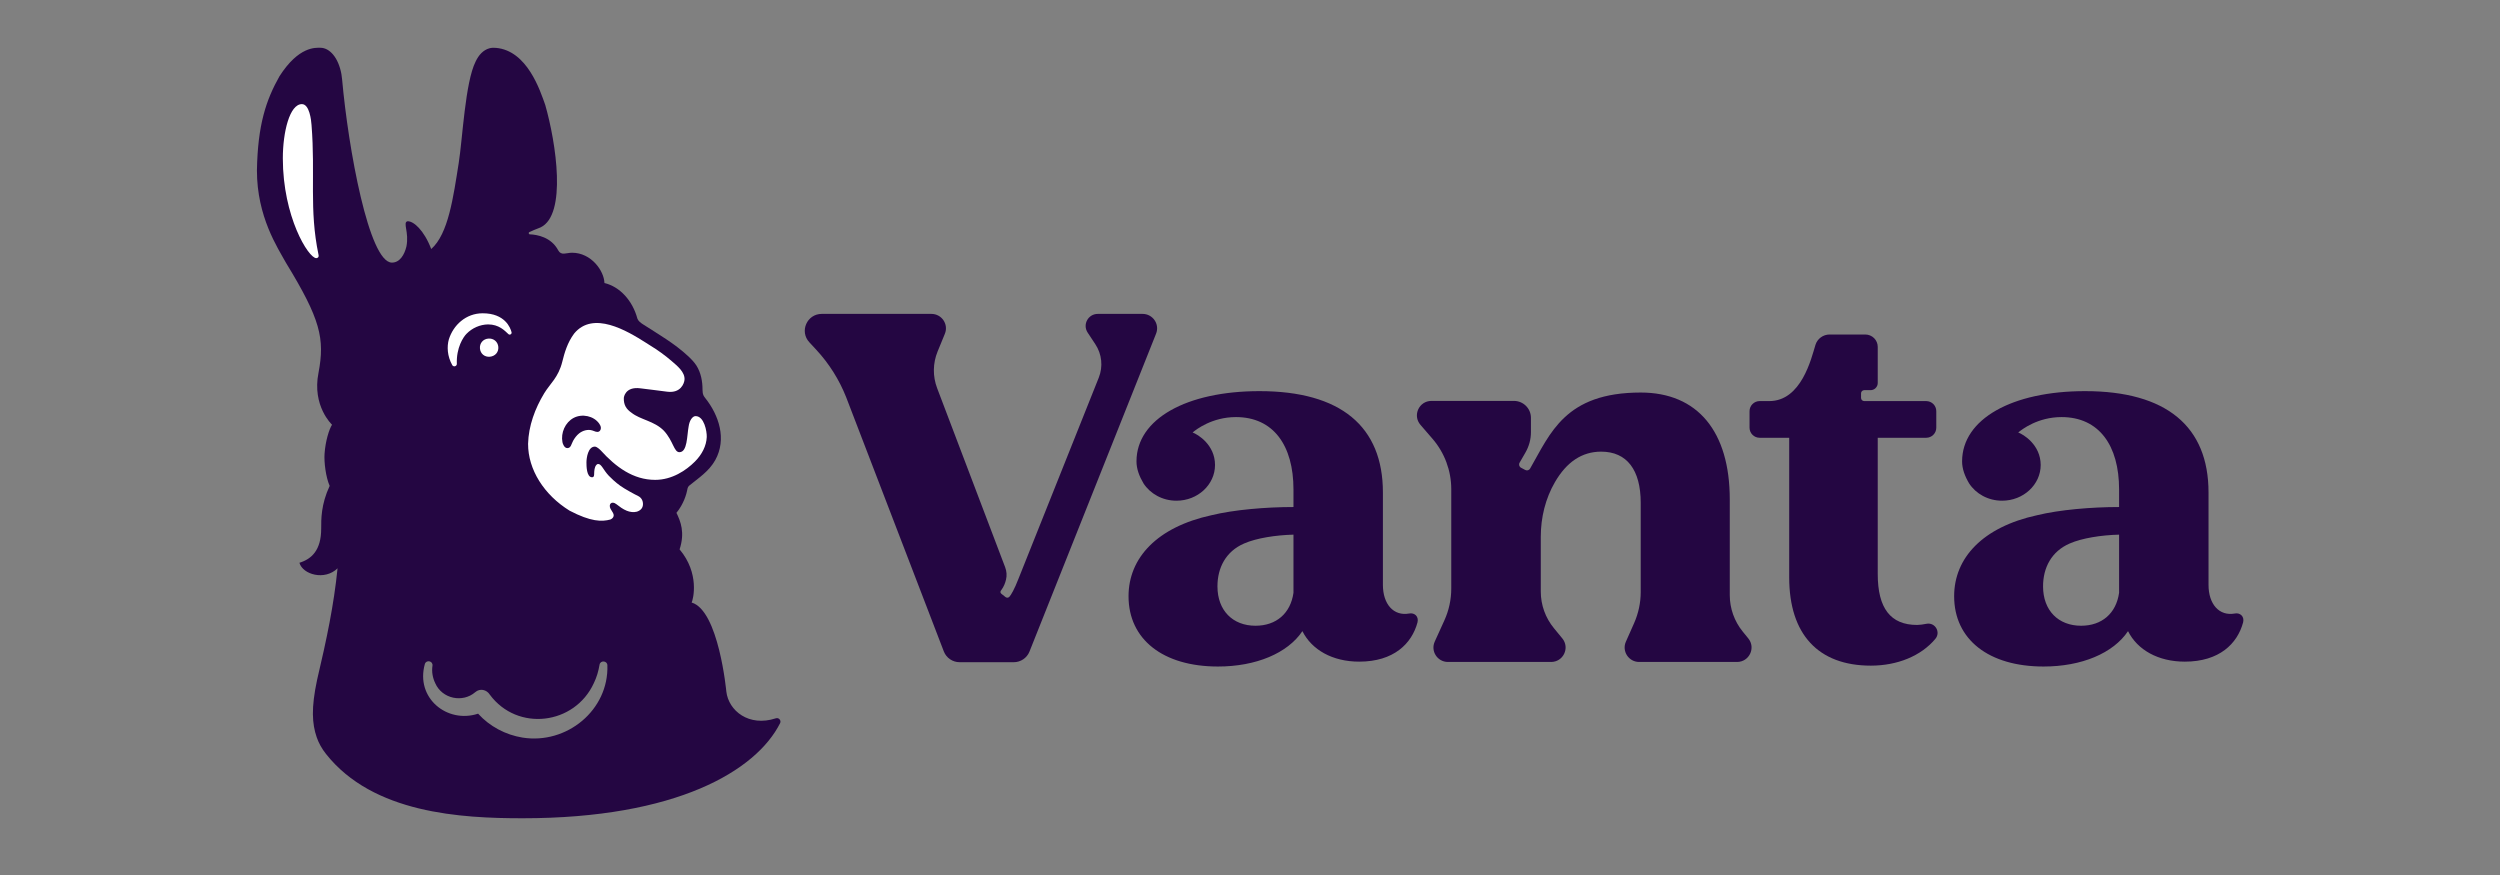 <svg xmlns="http://www.w3.org/2000/svg" xmlns:xlink="http://www.w3.org/1999/xlink" width="280" zoomAndPan="magnify" viewBox="0 0 210 73.5" height="98" preserveAspectRatio="xMidYMid meet" version="1.2"><rect x="0" y="0" width="210" height="73.5" fill="#808080" stroke="none"/><defs><clipPath id="72eaf673d0"><path d="M 21.582 4 L 66 4 L 66 68.777 L 21.582 68.777 Z M 21.582 4 "/></clipPath><clipPath id="063f4bec82"><path d="M 164 32 L 188.445 32 L 188.445 56 L 164 56 Z M 164 32 "/></clipPath></defs><g id="220d0362a3"><g clip-rule="nonzero" clip-path="url(#72eaf673d0)"><path style=" stroke:none;fill-rule:nonzero;fill:#240642;fill-opacity:1;" d="M 43.898 68.734 C 56.824 68.734 63.508 64.746 65.527 60.75 C 65.645 60.52 65.422 60.258 65.176 60.336 C 62.898 61.086 61.199 59.695 61.012 58.09 C 61.012 58.09 60.375 51.277 58.098 50.613 C 58.234 50.336 58.781 48.16 57.086 46.148 C 57.551 44.727 57.168 43.789 56.82 43.078 C 57.242 42.562 57.566 41.898 57.707 41.25 C 57.742 41.098 57.742 40.961 57.867 40.816 C 58.668 40.156 59.547 39.609 60.086 38.641 C 61.051 36.895 60.406 34.895 59.23 33.422 C 59.113 33.258 59.02 33.18 59.012 32.762 C 59.016 32.047 58.883 31.312 58.5 30.707 C 58.301 30.402 58.043 30.137 57.773 29.891 C 56.648 28.844 55.301 28.074 54.004 27.238 C 53.828 27.125 53.621 26.977 53.543 26.77 C 53.137 25.258 52.082 24.09 50.773 23.773 C 50.746 22.762 49.676 21.23 48.055 21.23 C 47.559 21.23 47.152 21.496 46.895 21.035 C 46.305 19.918 45.125 19.711 44.508 19.684 C 44.402 19.68 44.375 19.539 44.469 19.496 C 44.664 19.402 44.965 19.27 45.406 19.102 C 47.633 18.039 46.711 12.004 45.801 8.816 C 45.375 7.625 44.297 4.242 41.648 4.02 C 41.465 4.004 41.281 4.008 41.105 4.059 C 40.594 4.203 40.215 4.613 39.949 5.176 C 39.074 6.926 38.855 11.656 38.535 13.676 C 38.078 16.559 37.664 19.652 36.223 20.918 C 35.605 19.305 34.719 18.559 34.23 18.586 C 33.809 18.688 34.383 19.504 34.137 20.715 C 33.969 21.406 33.582 22.059 32.922 22.059 C 30.992 22.059 29.254 12.453 28.738 6.68 C 28.723 6.531 28.707 6.379 28.68 6.23 C 28.426 4.836 27.688 4.012 26.91 4.012 C 26.516 4.012 25.098 3.871 23.473 6.41 C 22.359 8.391 21.648 10.465 21.582 14.32 C 21.582 18.211 23.324 20.809 24.031 22.09 C 26.914 26.809 27.301 28.438 26.754 31.316 C 26.199 34.109 27.891 35.676 27.891 35.676 C 27.652 36.047 27.336 37.035 27.262 38.121 C 27.215 38.812 27.359 40.051 27.691 40.816 C 26.961 42.379 26.98 43.621 26.98 44.402 C 26.98 46.215 26.184 46.953 25.152 47.273 C 25.43 48.266 27.281 48.793 28.355 47.738 C 28.039 50.844 27.453 53.641 26.637 57.102 C 26.129 59.473 26.215 60.801 26.602 61.926 C 26.773 62.43 27.043 62.898 27.375 63.32 C 31.332 68.34 38.75 68.734 43.898 68.734 Z M 43.891 61.957 C 42.465 61.727 41.133 61.02 40.16 59.949 C 37.566 60.805 34.875 58.633 35.691 55.766 C 35.824 55.391 36.387 55.527 36.328 55.922 C 36.25 56.426 36.344 56.941 36.559 57.387 C 37.137 58.703 38.863 59.059 39.922 58.141 C 40.316 57.797 40.879 57.926 41.145 58.352 C 43.465 61.484 48.27 60.895 49.883 57.383 C 50.121 56.891 50.273 56.371 50.363 55.832 C 50.426 55.449 51.004 55.488 51.02 55.875 C 51.148 59.656 47.594 62.551 43.891 61.957 Z M 43.891 61.957 "/></g><path style=" stroke:none;fill-rule:nonzero;fill:#ffffff;fill-opacity:1;" d="M 58.426 34.953 C 58.18 34.953 57.914 35.297 57.844 35.832 C 57.699 36.59 57.75 37.984 57.07 37.984 C 56.605 37.984 56.562 37.051 55.773 36.188 C 54.961 35.352 53.789 35.266 53.039 34.664 C 52.621 34.375 52.375 34.02 52.402 33.41 C 52.402 33.41 52.492 32.441 53.805 32.621 C 54.43 32.684 55.441 32.836 56.07 32.906 C 57.191 33.035 57.465 32.203 57.496 31.922 C 57.57 31.262 56.863 30.715 56.418 30.328 C 55.855 29.84 55.242 29.402 54.605 29.012 C 54.488 28.938 54.371 28.863 54.254 28.789 C 52.66 27.777 49.824 26.082 48.23 28.016 C 47.66 28.777 47.414 29.652 47.234 30.379 C 46.906 31.707 46.211 32.219 45.719 33.027 C 44.938 34.316 44.398 35.773 44.359 37.277 C 44.352 39.445 45.699 41.57 47.848 42.898 C 49.633 43.832 50.551 43.832 51.266 43.641 C 51.395 43.598 51.68 43.398 51.484 43.07 C 51.449 43 51.348 42.848 51.289 42.746 C 51.086 42.371 51.363 42.031 51.777 42.352 C 52.047 42.562 52.324 42.773 52.645 42.902 C 52.914 43.012 53.223 43.055 53.5 42.98 C 53.824 42.875 53.992 42.664 54.008 42.391 C 54.027 42.066 53.879 41.816 53.637 41.684 C 53.266 41.504 52.445 41.055 52.098 40.801 C 51.707 40.527 51.285 40.117 51.141 39.965 C 50.668 39.465 50.531 38.973 50.238 38.973 C 50.188 38.977 50.141 39.004 50.105 39.043 C 49.922 39.238 49.922 39.562 49.91 39.746 C 49.906 39.883 49.926 40.09 49.734 40.09 C 49.258 40.09 49.262 39.105 49.262 38.836 C 49.262 38.469 49.395 37.516 49.965 37.516 C 50.141 37.516 50.379 37.75 50.473 37.844 C 51.73 39.23 53.188 40.309 55.035 40.309 C 56.449 40.309 57.633 39.516 58.375 38.77 C 58.957 38.188 59.34 37.457 59.367 36.707 C 59.383 36.23 59.152 34.953 58.426 34.953 Z M 50.32 36.246 C 50.148 36.34 49.945 36.223 49.758 36.16 C 49.379 36.039 48.953 36.164 48.645 36.406 C 48.43 36.578 48.27 36.797 48.137 37.035 C 47.992 37.297 47.965 37.641 47.656 37.641 C 47.402 37.641 47.273 37.289 47.246 37.145 C 47.094 36.355 47.477 35.484 48.184 35.105 C 48.895 34.73 49.875 34.93 50.336 35.586 C 50.406 35.688 50.465 35.801 50.473 35.926 C 50.48 36.051 50.43 36.184 50.32 36.246 Z M 50.32 36.246 "/><path style=" stroke:none;fill-rule:nonzero;fill:#ffffff;fill-opacity:1;" d="M 40.996 27.25 C 40.32 27.262 39.664 27.551 39.188 28.039 C 38.918 28.312 38.32 29.203 38.375 30.574 C 38.367 30.773 38.102 30.848 37.992 30.676 C 37.562 29.906 37.535 29.102 37.703 28.508 C 38.078 27.312 39.129 26.316 40.547 26.316 C 42.41 26.316 42.875 27.527 42.969 27.902 C 43.016 28.059 42.82 28.176 42.703 28.062 C 42.395 27.777 41.918 27.25 40.996 27.25 Z M 40.996 27.25 "/><path style=" stroke:none;fill-rule:nonzero;fill:#ffffff;fill-opacity:1;" d="M 41.148 29.965 C 40.707 30.004 40.355 29.715 40.316 29.273 C 40.277 28.84 40.57 28.48 41.016 28.441 C 41.461 28.402 41.82 28.703 41.859 29.137 C 41.898 29.582 41.594 29.922 41.152 29.965 Z M 41.148 29.965 "/><path style=" stroke:none;fill-rule:nonzero;fill:#ffffff;fill-opacity:1;" d="M 26.566 21.684 C 25.91 21.684 23.758 18.207 23.758 13.301 C 23.758 11.098 24.328 8.746 25.359 8.746 C 25.996 8.746 26.141 10.094 26.168 10.492 C 26.504 14.707 25.957 17.57 26.754 21.391 C 26.809 21.613 26.672 21.684 26.566 21.684 Z M 26.566 21.684 "/><path style=" stroke:none;fill-rule:nonzero;fill:#240642;fill-opacity:1;" d="M 146.391 53.055 C 145.688 52.191 145.301 51.109 145.301 49.996 L 145.301 41.953 C 145.301 36.242 142.598 32.973 137.82 32.973 C 131.453 32.973 130.223 36.426 128.527 39.363 C 128.445 39.504 128.266 39.555 128.121 39.477 L 127.766 39.289 C 127.613 39.207 127.559 39.02 127.645 38.867 L 128.129 38.027 C 128.434 37.504 128.598 36.914 128.598 36.309 L 128.598 35.094 C 128.598 34.312 127.957 33.676 127.172 33.676 L 120.242 33.676 C 119.199 33.676 118.637 34.895 119.316 35.684 L 120.328 36.855 C 121.344 38.031 121.906 39.535 121.906 41.09 L 121.906 49.441 C 121.906 50.367 121.707 51.285 121.32 52.129 L 120.52 53.891 C 120.152 54.695 120.742 55.605 121.629 55.605 L 130.289 55.605 C 131.32 55.605 131.887 54.414 131.23 53.621 L 130.531 52.77 C 129.816 51.902 129.426 50.816 129.426 49.695 L 129.426 45.086 C 129.426 43.477 129.812 41.879 130.621 40.488 C 131.605 38.801 132.887 37.938 134.496 37.938 C 136.656 37.938 137.82 39.469 137.82 42.238 L 137.82 49.727 C 137.82 50.629 137.629 51.523 137.262 52.352 L 136.574 53.902 C 136.219 54.703 136.809 55.605 137.691 55.605 L 145.91 55.605 C 146.938 55.605 147.504 54.418 146.855 53.625 Z M 146.391 53.055 "/><path style=" stroke:none;fill-rule:nonzero;fill:#240642;fill-opacity:1;" d="M 161.824 52.398 C 161.547 52.453 161.277 52.492 161.039 52.496 C 158.805 52.496 157.73 51.098 157.73 48.215 L 157.73 36.773 L 161.797 36.773 C 162.27 36.773 162.648 36.395 162.648 35.926 L 162.648 34.539 C 162.648 34.07 162.27 33.691 161.797 33.691 L 156.594 33.691 C 156.445 33.691 156.328 33.57 156.328 33.426 L 156.328 33.039 C 156.328 32.895 156.445 32.777 156.59 32.773 L 157.121 32.773 C 157.457 32.777 157.73 32.504 157.73 32.168 L 157.73 29.141 C 157.73 28.562 157.262 28.098 156.68 28.098 L 153.688 28.098 C 153.145 28.098 152.66 28.449 152.5 28.965 C 152.152 30.102 151.32 33.691 148.617 33.691 L 147.812 33.691 C 147.344 33.691 146.961 34.07 146.961 34.539 L 146.961 35.926 C 146.961 36.395 147.344 36.773 147.812 36.773 L 150.293 36.773 L 150.293 48.508 C 150.293 53.281 152.73 55.914 157.152 55.914 C 159.359 55.914 161.359 55.113 162.57 53.664 C 163.043 53.102 162.551 52.258 161.824 52.398 Z M 161.824 52.398 "/><path style=" stroke:none;fill-rule:nonzero;fill:#240642;fill-opacity:1;" d="M 118.371 51.535 C 117.055 51.773 116.164 50.742 116.164 49.129 L 116.164 41.367 C 116.164 35.828 112.637 32.855 105.793 32.855 C 99.66 32.855 95.473 35.199 95.465 38.746 C 95.461 39.383 95.699 40.008 96.055 40.605 C 96.621 41.477 97.648 42.059 98.824 42.059 C 100.613 42.059 102.062 40.711 102.062 39.055 C 102.059 37.355 100.617 36.492 100.18 36.328 C 100.488 36.066 101.832 35.035 103.816 35.035 C 106.965 35.035 108.652 37.414 108.652 41.117 L 108.652 42.59 C 106.289 42.59 103.637 42.824 101.77 43.277 C 97.203 44.273 94.797 46.859 94.797 50.082 C 94.797 53.719 97.703 55.988 102.305 55.988 C 105.5 55.988 108.156 54.875 109.402 53.016 C 110.188 54.586 111.93 55.578 114.172 55.578 C 117.07 55.578 118.59 54.07 119.07 52.281 C 119.195 51.77 118.809 51.449 118.371 51.535 Z M 108.652 49.793 C 108.406 51.527 107.203 52.562 105.461 52.562 C 103.551 52.562 102.266 51.281 102.266 49.258 C 102.266 47.688 102.969 46.316 104.508 45.652 C 105.543 45.199 107.16 44.949 108.652 44.91 Z M 108.652 49.793 "/><g clip-rule="nonzero" clip-path="url(#063f4bec82)"><path style=" stroke:none;fill-rule:nonzero;fill:#240642;fill-opacity:1;" d="M 187.723 51.535 C 186.406 51.773 185.516 50.742 185.516 49.129 L 185.516 41.367 C 185.516 35.828 181.988 32.855 175.145 32.855 C 169.012 32.855 164.828 35.199 164.816 38.746 C 164.812 39.383 165.051 40.008 165.406 40.605 C 165.973 41.477 167 42.059 168.176 42.059 C 169.965 42.059 171.418 40.711 171.418 39.055 C 171.41 37.355 169.969 36.492 169.531 36.328 C 169.844 36.066 171.184 35.035 173.168 35.035 C 176.316 35.035 178.004 37.414 178.004 41.117 L 178.004 42.59 C 175.641 42.59 172.988 42.824 171.121 43.277 C 166.555 44.273 164.148 46.859 164.148 50.082 C 164.148 53.719 167.055 55.988 171.656 55.988 C 174.855 55.988 177.508 54.875 178.754 53.016 C 179.539 54.586 181.281 55.578 183.523 55.578 C 186.422 55.578 187.941 54.07 188.422 52.281 C 188.547 51.77 188.16 51.449 187.723 51.535 Z M 178.004 49.793 C 177.758 51.527 176.555 52.562 174.812 52.562 C 172.902 52.562 171.617 51.281 171.617 49.258 C 171.617 47.688 172.32 46.316 173.859 45.652 C 174.895 45.199 176.512 44.949 178.004 44.91 Z M 178.004 49.793 "/></g><path style=" stroke:none;fill-rule:nonzero;fill:#240642;fill-opacity:1;" d="M 95.977 26.367 L 92.215 26.367 C 91.402 26.367 90.918 27.262 91.363 27.938 L 92.008 28.914 C 92.559 29.746 92.668 30.793 92.297 31.723 L 85.547 48.629 C 85.234 49.445 84.922 50.004 84.777 50.141 C 84.703 50.211 84.574 50.234 84.473 50.16 L 84.117 49.879 C 84.004 49.793 84.012 49.672 84.117 49.555 C 84.312 49.293 84.438 48.98 84.504 48.691 C 84.59 48.348 84.559 47.984 84.434 47.652 L 78.719 32.605 C 78.34 31.609 78.355 30.512 78.758 29.527 L 79.367 28.043 C 79.699 27.242 79.105 26.367 78.238 26.367 L 69.027 26.367 C 67.785 26.367 67.141 27.836 67.98 28.746 L 68.566 29.379 C 69.645 30.543 70.496 31.895 71.078 33.367 L 79.285 54.73 C 79.5 55.27 80.023 55.625 80.609 55.625 L 85.156 55.625 C 85.738 55.625 86.262 55.27 86.477 54.73 L 97.109 28.031 C 97.43 27.234 96.84 26.367 95.977 26.367 Z M 95.977 26.367 "/></g></svg>